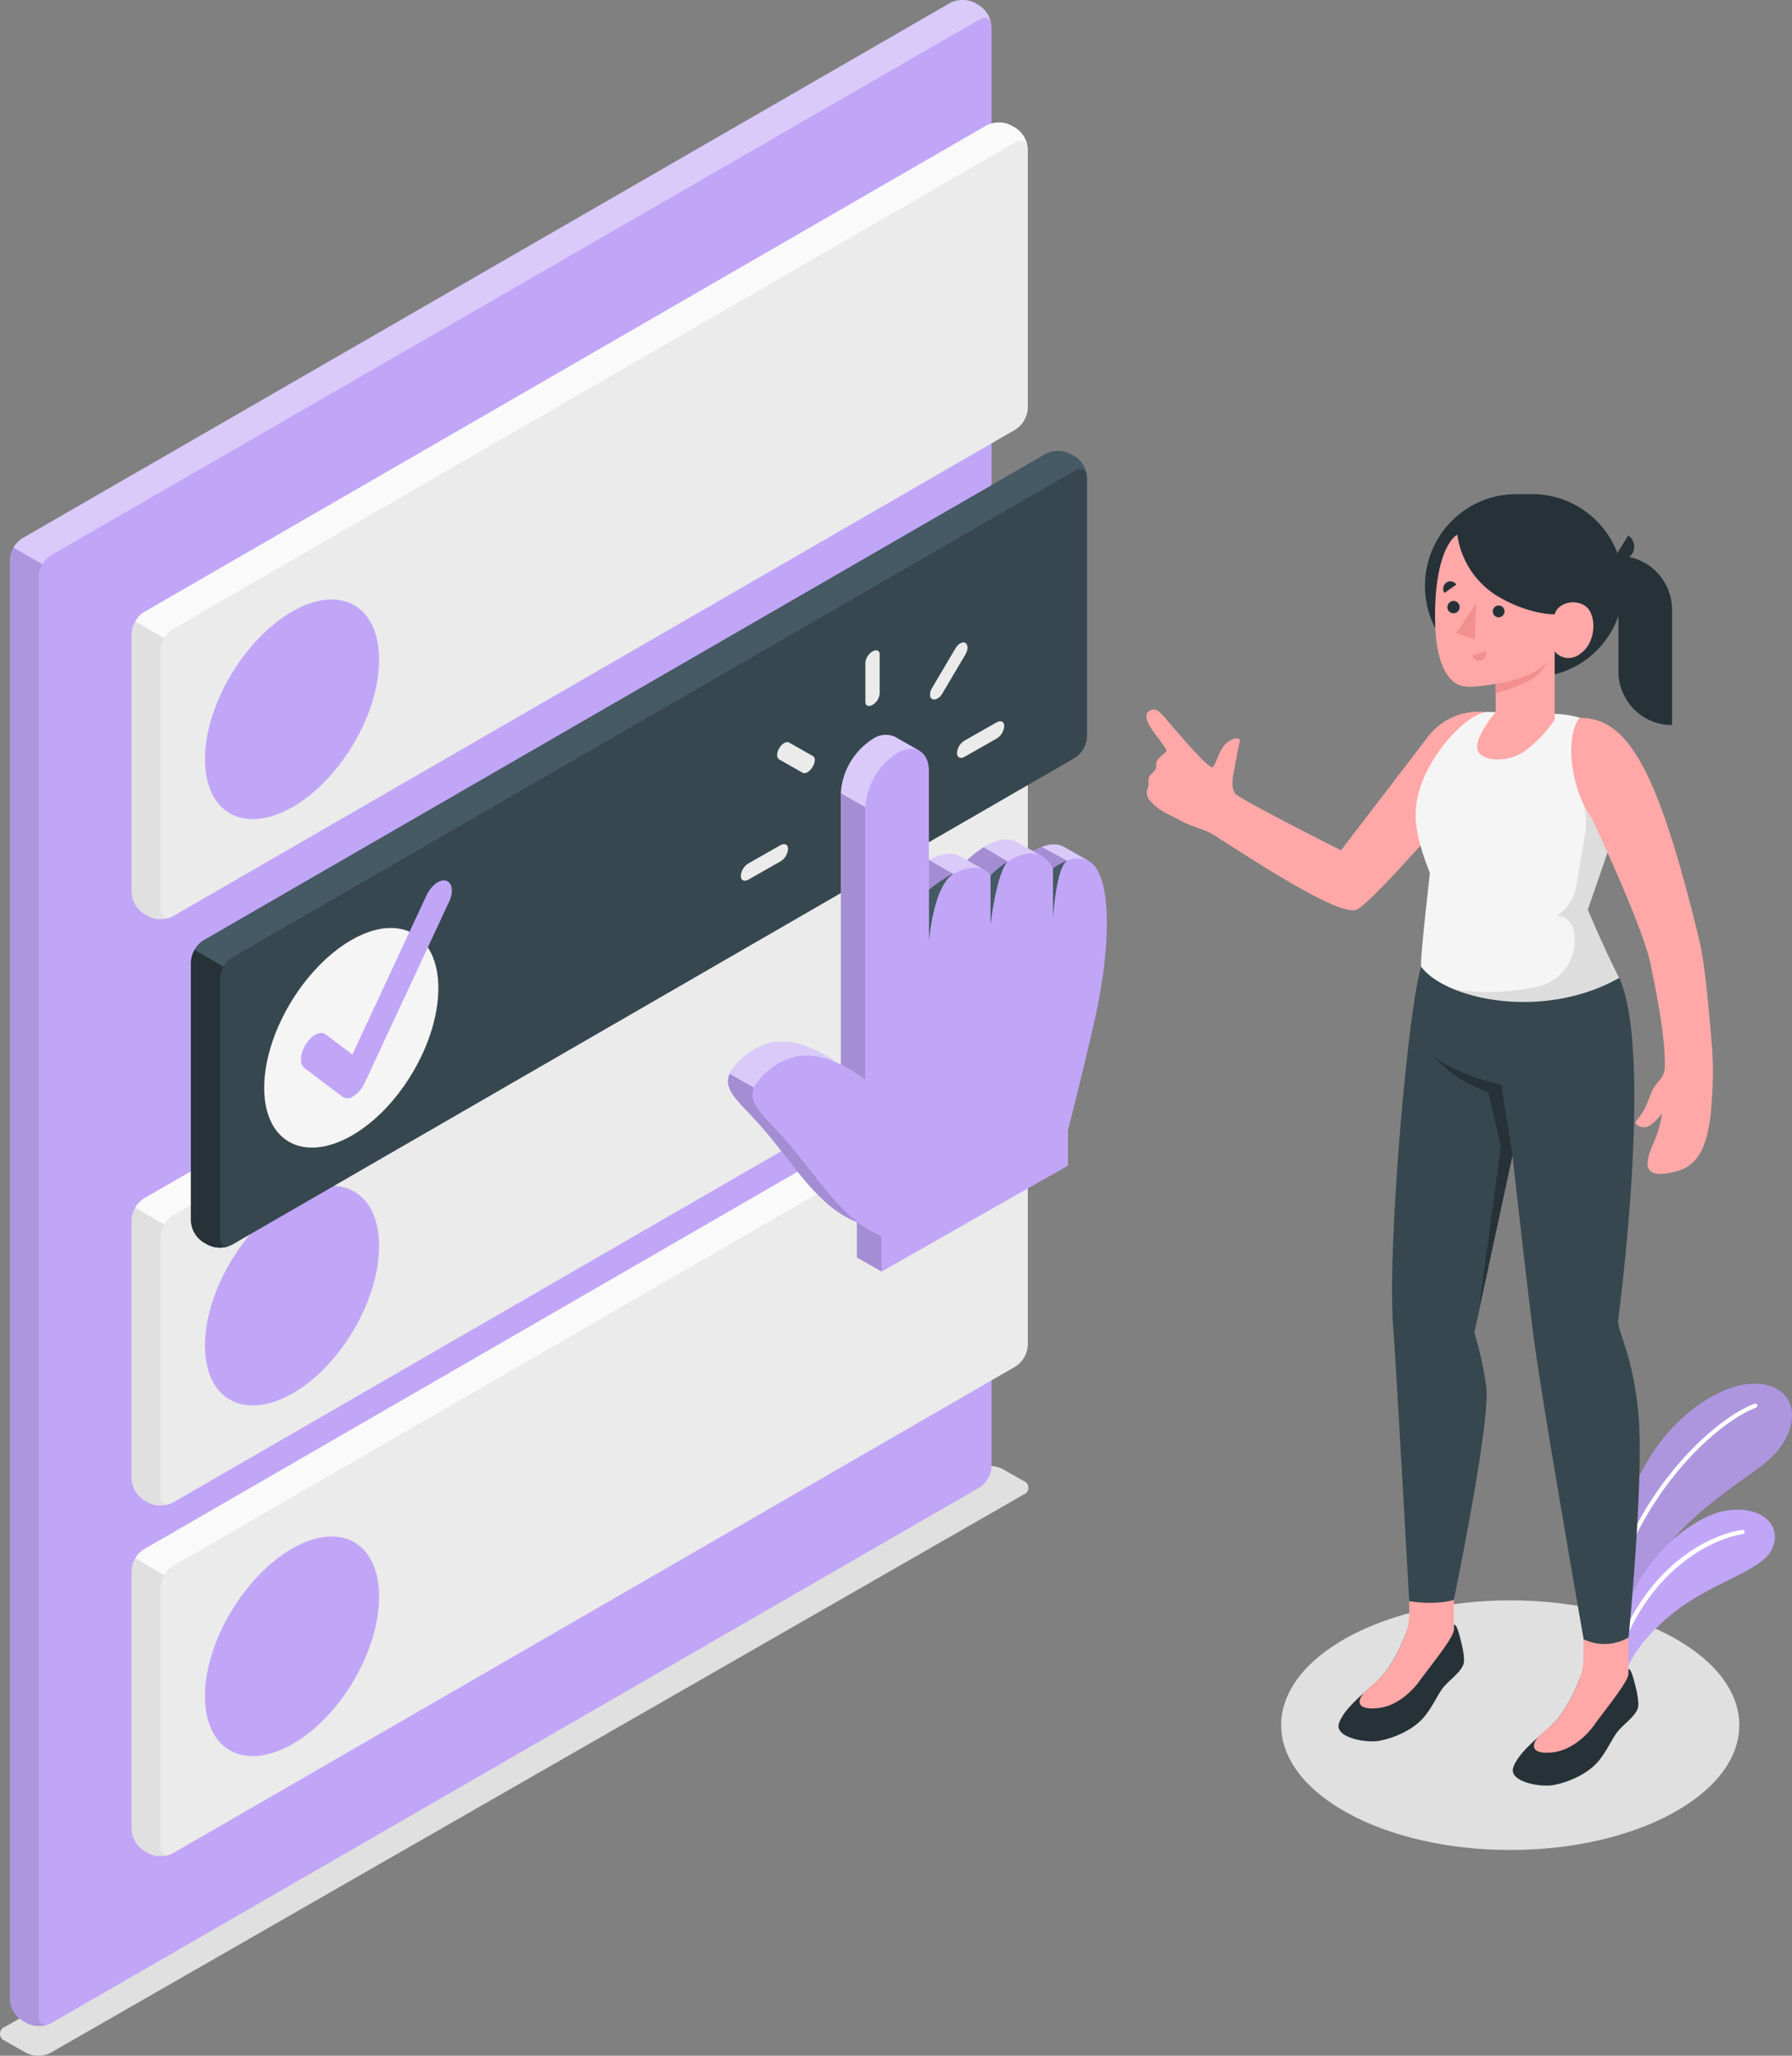 <?xml version="1.0" encoding="UTF-8"?>
<svg xmlns="http://www.w3.org/2000/svg" width="544" height="624">
  <rect width="100%" height="100%" fill="#808080" stroke="none"/>
  <g fill="none">
    <g transform="translate(0 445)" fill="#E0E0E0">
      <path d="M1.527 174.472l6.392 3.65a8.232 8.232 0 0 0 7.398 0L310.65 8.707a2.226 2.226 0 0 0 1.539-2.114c0-.962-.62-1.815-1.539-2.114l-6.34-3.6a8.232 8.232 0 0 0-7.4 0L1.528 170.225A2.243 2.243 0 0 0 0 172.35c0 .96.614 1.813 1.527 2.123z"></path>
      <ellipse cx="458.465" cy="78.657" rx="69.535" ry="37.884"></ellipse>
    </g>
    <g transform="translate(488 420)">
      <path d="M1.16 56.521C1.055 47.648 7.182 29.21 16.14 17.576 25.1 5.943 39.291-2.65 49.501.751c9.508 3.16 8.58 15.731-2.763 24.188-11.343 8.455-28.504 19.098-33.395 33.579L2.961 76.298 1.16 56.52z" fill="#C1A6F7"></path>
      <path d="M1.16 56.521C1.055 47.648 7.182 29.21 16.14 17.576 25.1 5.943 39.291-2.65 49.501.751c9.508 3.16 8.58 15.731-2.763 24.188-11.343 8.455-28.504 19.098-33.395 33.579L2.961 76.298 1.16 56.52z" fill="#000" opacity=".1"></path>
      <path d="M.662 68.676a.656.656 0 0 0 .567-.539c5.507-30.35 29.43-55.248 43.846-60.856a.662.662 0 0 0 .376-.852.63.63 0 0 0-.823-.365C29.921 11.778 5.552 37.093.01 67.912a.648.648 0 0 0 .104.481c.097.14.244.236.41.266l.138.018z" fill="#FFF"></path>
      <path d="M5.433 88c1.355-5 7.276-13.3 16.92-20.227 10.692-7.64 24.283-11.27 27.354-17.155 3.69-7.084-2.248-13.647-13.299-12.155C25.357 39.957 6.102 55.498 3.254 78.52L5.43 88h.002z" fill="#C1A6F7"></path>
      <path d="M3.15 82.791a.653.653 0 0 0 .55-.433c8.854-26.044 28.314-35.386 37.358-36.688a.659.659 0 0 0 .55-.73.644.644 0 0 0-.245-.43.631.631 0 0 0-.476-.125C30.882 45.826 11.542 55.34 2.481 81.94c-.113.335.063.7.394.816a.51.51 0 0 0 .275.034z" fill="#FFF"></path>
    </g>
    <g transform="translate(3)">
      <path d="M5.05 614.104l-1.297-.75A8.286 8.286 0 0 1 0 606.875v-436.95a8.337 8.337 0 0 1 3.754-6.497L285.458.896a8.312 8.312 0 0 1 7.506 0l1.28.75a8.27 8.27 0 0 1 3.753 6.496v436.935a8.27 8.27 0 0 1-3.753 6.496L12.557 614.104a8.312 8.312 0 0 1-7.507 0z" fill="#C1A6F7"></path>
      <path d="M297.962 7.546c-.255-1.945-1.825-2.66-3.701-1.587L12.54 168.508a7.743 7.743 0 0 0-2.645 2.796l-8.786-5.115a7.846 7.846 0 0 1 2.661-2.796L285.458.896a8.312 8.312 0 0 1 7.506 0l1.298.75a8.525 8.525 0 0 1 3.7 5.9z" fill="#FFF" opacity=".4"></path>
      <path d="M11.926 614.395a8.347 8.347 0 0 1-6.825-.29l-1.314-.75a8.27 8.27 0 0 1-3.736-6.497V169.923a7.534 7.534 0 0 1 1.092-3.683l8.786 5.116a7.857 7.857 0 0 0-1.211 3.632v436.95c0 2.15 1.432 3.156 3.208 2.457z" fill="#000" opacity=".1"></path>
      <path d="M42.021 456.075l-1.298-.75a8.286 8.286 0 0 1-3.752-6.48v-78.537a8.32 8.32 0 0 1 3.753-6.497L296.48 216.097a8.279 8.279 0 0 1 7.489 0l1.296.751a8.27 8.27 0 0 1 3.753 6.496v78.538a8.235 8.235 0 0 1-3.753 6.48L49.527 456.076a8.312 8.312 0 0 1-7.506 0z" fill="#EBEBEB"></path>
      <path d="M308.985 222.748c-.257-1.944-1.826-2.66-3.72-1.587L49.51 368.894a7.743 7.743 0 0 0-2.644 2.796l-8.787-5.115a7.692 7.692 0 0 1 2.662-2.813L296.48 216.046a8.279 8.279 0 0 1 7.49 0l1.296.751a8.406 8.406 0 0 1 3.72 5.951z" fill="#FAFAFA"></path>
      <path d="M48.879 456.382a8.312 8.312 0 0 1-6.825-.307l-1.33-.733a8.354 8.354 0 0 1-3.719-6.497v-78.537c.04-1.301.416-2.57 1.092-3.682l8.785 5.114a7.858 7.858 0 0 0-1.108 3.684v78.554c-.017 2.08 1.348 3.086 3.105 2.404z" fill="#E0E0E0"></path>
      <path d="M85.678 363.624c14.587-8.423 26.41-1.875 26.41 14.63 0 16.506-11.84 36.558-26.443 44.793-14.604 8.236-26.428 1.707-26.428-14.629 0-16.334 11.874-36.37 26.461-44.792v-.002z" fill="#C1A6F7"></path>
      <path d="M42.021 562.509l-1.298-.75a8.286 8.286 0 0 1-3.752-6.48v-78.538a8.32 8.32 0 0 1 3.753-6.496L296.48 322.531a8.279 8.279 0 0 1 7.489 0l1.296.75a8.252 8.252 0 0 1 3.753 6.497v78.538a8.235 8.235 0 0 1-3.753 6.478L49.527 562.51a8.312 8.312 0 0 1-7.506 0z" fill="#EBEBEB"></path>
      <path d="M308.985 329.164c-.257-1.944-1.826-2.643-3.72-1.57L49.51 475.327a7.828 7.828 0 0 0-2.644 2.78l-8.787-5.116a7.572 7.572 0 0 1 2.662-2.677L296.48 322.6a8.279 8.279 0 0 1 7.49 0l1.296.751a8.372 8.372 0 0 1 3.72 5.814z" fill="#FAFAFA"></path>
      <path d="M48.879 562.799a8.312 8.312 0 0 1-6.825-.29l-1.33-.75a8.303 8.303 0 0 1-3.719-6.497v-78.52a7.483 7.483 0 0 1 1.092-3.683l8.785 5.115a7.977 7.977 0 0 0-1.108 3.7v78.554c-.017 2.064 1.348 3.07 3.105 2.371z" fill="#E0E0E0"></path>
      <path d="M85.678 470.057c14.587-8.423 26.41-1.875 26.41 14.63 0 16.506-11.84 36.558-26.443 44.793-14.604 8.237-26.427 1.706-26.427-14.63 0-16.334 11.874-36.386 26.461-44.792z" fill="#C1A6F7"></path>
      <path d="M42.021 278.095l-1.298-.75a8.32 8.32 0 0 1-3.752-6.496v-78.47a8.286 8.286 0 0 1 3.753-6.48L296.48 38.12a8.279 8.279 0 0 1 7.489 0l1.296.749a8.235 8.235 0 0 1 3.753 6.48v78.537a8.27 8.27 0 0 1-3.753 6.497L49.527 278.096a8.312 8.312 0 0 1-7.506 0z" fill="#EBEBEB"></path>
      <path d="M308.985 44.75c-.257-1.943-1.826-2.642-3.72-1.568L49.51 190.913a7.555 7.555 0 0 0-2.644 2.78l-8.787-5.116a7.522 7.522 0 0 1 2.662-2.796L296.48 38.066a8.279 8.279 0 0 1 7.49 0l1.296.751a8.372 8.372 0 0 1 3.72 5.933z" fill="#FAFAFA"></path>
      <path d="M48.879 278.385a8.312 8.312 0 0 1-6.825-.29l-1.33-.75a8.303 8.303 0 0 1-3.737-6.53v-78.436a7.534 7.534 0 0 1 1.092-3.7l8.787 5.115a7.908 7.908 0 0 0-1.109 3.7v78.437c0 2.146 1.365 3.137 3.122 2.454z" fill="#E0E0E0"></path>
      <path d="M85.678 185.644c14.587-8.423 26.41-1.875 26.41 14.612 0 16.49-11.84 36.558-26.443 44.812-14.604 8.252-26.427 1.705-26.427-14.63s11.874-36.353 26.461-44.793v-.001z" fill="#C1A6F7"></path>
      <g>
        <path d="M60.003 377.81l-1.298-.75a8.27 8.27 0 0 1-3.752-6.497v-78.538a8.303 8.303 0 0 1 3.753-6.496l255.738-147.714a8.312 8.312 0 0 1 7.506 0l1.297.734a8.337 8.337 0 0 1 3.753 6.496v78.538a8.32 8.32 0 0 1-3.753 6.496L67.492 377.81a8.279 8.279 0 0 1-7.49 0z" fill="#37474F"></path>
        <path d="M326.967 144.466c-.257-1.945-1.826-2.66-3.72-1.57L67.492 290.627a7.743 7.743 0 0 0-2.66 2.78l-8.77-5.115a7.657 7.657 0 0 1 2.644-2.814l255.738-147.662a8.312 8.312 0 0 1 7.506 0l1.297.733a8.406 8.406 0 0 1 3.72 5.917z" fill="#455A64"></path>
        <path d="M66.86 378.1a8.347 8.347 0 0 1-6.824-.29l-1.313-.75a8.302 8.302 0 0 1-3.737-6.497v-78.538a7.551 7.551 0 0 1 1.11-3.682l8.768 5.115a7.824 7.824 0 0 0-1.09 3.683v78.555c-.035 2.08 1.245 3.086 3.087 2.404z" fill="#263238"></path>
        <path d="M103.66 285.341c14.587-8.405 26.41-1.858 26.41 14.63s-11.84 36.558-26.443 44.81c-14.604 8.254-26.445 1.706-26.427-14.629.017-16.334 11.874-36.387 26.461-44.81h-.001z" fill="#F5F5F5"></path>
        <path d="M104.258 332.795a2.867 2.867 0 0 1-3.242.153l-11.6-8.763c-1.554-1.177-1.366-4.4.425-7.23 1.792-2.831 4.505-4.16 6.04-2.985l8.086 6.121 22.47-48.237c1.398-3.018 4.076-5.115 5.988-4.519 1.91.597 2.32 3.411.904 6.378l-25.659 55.074a9.26 9.26 0 0 1-3.293 3.905l-.119.103z" fill="#C1A6F7"></path>
      </g>
    </g>
    <g transform="translate(221 195)">
      <path d="M109.566 66.37l-7.523-4.272c-3.268-1.838-7.263 0-9.374 1.26l-4.755-2.605c-5.69-3.404-13.61 3.693-15.375 5.378l-2.04-1.14c-6.036-3.574-17.017 6.007-17.017 6.007V35.224l4.772-2.263-7.592-4.323a6.889 6.889 0 0 0-6.744.698c-5.698 3.651-9.284 9.758-9.65 16.44v82.662c-6.919-5.106-14.32-8.17-20.754-7.03a20.898 20.898 0 0 0-12.556 8.51c-3.181 5.549 2.076 9.021 8.855 16.645 6.78 7.625 12.66 16.679 18.781 22.296a33.147 33.147 0 0 0 10.568 7.079v10.756l7.436 4.237 49.254-36.437v-10.773s7.021-27.605 9.27-39.144c2.162-11.097 4.15-28.813.432-38.003l4.03-.273-.018.069z" fill="#C1A6F7"></path>
      <path d="M109.566 66.37l-7.523-4.272c-3.268-1.838-7.263 0-9.374 1.26l-4.755-2.605c-5.69-3.404-13.61 3.693-15.375 5.378l-2.04-1.14c-6.036-3.574-17.017 6.007-17.017 6.007V35.224l4.772-2.263-7.592-4.323a6.889 6.889 0 0 0-6.744.698c-5.698 3.651-9.284 9.758-9.65 16.44v82.662c-6.919-5.106-14.32-8.17-20.754-7.03a20.898 20.898 0 0 0-12.556 8.51c-3.181 5.549 2.076 9.021 8.855 16.645 6.78 7.625 12.66 16.679 18.781 22.296a33.147 33.147 0 0 0 10.568 7.079v10.756l7.436 4.237 49.254-36.437v-10.773s7.021-27.605 9.27-39.144c2.162-11.097 4.15-28.813.432-38.003l4.03-.273-.018.069z" fill="#FFF" opacity=".4"></path>
      <path d="M54.035 161.37l-37.252-21.155-16.31-9.275c-2.073 5.003 2.96 8.509 9.323 15.674 6.728 7.574 12.66 16.679 18.782 22.295a33.146 33.146 0 0 0 10.566 7.08v10.705l7.436 4.237 10.878-8.05a3145.812 3145.812 0 0 0-3.423-21.51z" fill="#C1A6F7"></path>
      <path fill="#C1A6F7" d="M41.721 50.048L34.285 45.81 34.285 132.523 41.721 132.71z"></path>
      <path d="M100.158 71.934l5.776-4.186c-.138-.374-.241-.75-.397-1.106l2.11-.136-4.635-.205-7.731-4.204c-.903.357-1.777.784-2.612 1.277l2.422 1.378 5.067 7.184v-.002zm-20.46-1.242l5.414-4.05-7.471-4.459a32.784 32.784 0 0 0-5.033 3.914l5.189 2.961 1.902 1.634z" fill="#C1A6F7"></path>
      <path fill="#C1A6F7" d="M68.389 70.301L60.987 66.046 61.021 65.978 61.021 75.185 69.634 72.088z"></path>
      <g opacity=".15" transform="translate(0 45.81)" fill="#000">
        <path d="M54.035 115.559L16.783 94.405.473 85.13c-2.073 5.003 2.96 8.509 9.323 15.674 6.728 7.574 12.66 16.678 18.782 22.295a33.146 33.146 0 0 0 10.566 7.08v10.705l7.436 4.237 10.878-8.05a3145.805 3145.805 0 0 0-3.423-21.512z"></path>
        <path d="M41.721 4.238L34.285 0 34.285 86.712 41.721 86.899z"></path>
        <path d="M100.158 26.124l5.776-4.186c-.138-.375-.241-.75-.397-1.107l2.11-.136-4.635-.204-7.731-4.204c-.903.357-1.777.784-2.612 1.277l2.422 1.378 5.067 7.182zm-20.46-1.242l5.414-4.05-7.471-4.46a32.784 32.784 0 0 0-5.033 3.914l5.189 2.962 1.902 1.634z"></path>
        <path d="M68.389 24.49L60.987 20.236 61.021 20.168 61.021 29.375 69.634 26.277z"></path>
      </g>
      <path d="M46.58 191v-10.773a33.208 33.208 0 0 1-10.548-7.148c-6.122-5.616-12.107-14.739-18.782-22.295-6.676-7.557-12.106-11.113-8.855-16.645a20.898 20.898 0 0 1 12.556-8.51c6.467-1.14 13.835 1.975 20.752 7.03v-82.61c.363-6.68 3.942-12.786 9.633-16.441 5.327-3.03 9.65-.58 9.65 5.48v36.098s13.3-11.608 18.662-4.494c0 0 13.074-13.461 19.023-2.093 0 0 9.58-7.609 13.835 1.225 4.255 8.834 2.248 27.52 0 39.059-2.248 11.538-9.287 39.144-9.287 39.144V158.8L46.58 191z" fill="#C1A6F7"></path>
      <path d="M61.021 90.69s1.211-16.474 7.368-20.424h-.225a40.846 40.846 0 0 0-7.143 4.817v-.306a.353.353 0 0 0 0 .306V90.69zm18.678-20v15.08s1.73-15.505 5.188-19.249a30.449 30.449 0 0 0-5.188 4.17zm18.955-2.092v15.13s.933-15.232 4.271-17.478a16.871 16.871 0 0 0-4.271 2.35v-.002z" fill="#455A64"></path>
      <path d="M43.883 18.955c-1.21.68-2.18.288-2.18-.903V6.139a4.42 4.42 0 0 1 2.18-3.405c1.193-.68 2.161-.272 2.161.904V15.55a4.4 4.4 0 0 1-2.16 3.405zM25.655 37.828c-.847 1.429-2.214 2.212-3.061 1.702l-7.04-4c-.846-.477-.846-2.043 0-3.404.848-1.446 2.215-2.23 3.062-1.703l7.039 4c.916.392.916 1.958 0 3.405zM18.2 62.556v.34a4.725 4.725 0 0 1-2.335 3.608L6.252 71.97c-1.28.732-2.334.306-2.334-.97v-.341a4.777 4.777 0 0 1 2.334-3.607l9.615-5.464c1.296-.732 2.335-.306 2.335.97l-.001-.001zm51.346-28.83v-.34a4.725 4.725 0 0 1 2.336-3.626l9.615-5.462c1.28-.732 2.334-.29 2.334.97v.34a4.777 4.777 0 0 1-2.334 3.608l-9.615 5.463c-1.263.732-2.336.306-2.336-.953zm-7.574-16.543c-.847-.476-.847-2.024 0-3.404L69.01 1.87C69.858.42 71.225-.363 72.073.165c.847.493.847 2.042 0 3.49l-7.04 11.913c-.777 1.327-2.161 2.11-3.06 1.616v-.001z" fill="#EBEBEB"></path>
    </g>
    <g transform="translate(348 150)">
      <path d="M132.684 358.508v-1.951c-.766 2.276-4.312 12.117-9.682 17.115-4.279 3.92-10.125 8.437-11.608 12.801-1.482 4.364 8.131 6.076 12.12 5.375 4.653-.84 10.653-3.423 13.925-7.513 2.301-2.842 3.768-6.197 5.404-8.438 1.637-2.243 5.42-4.707 6.323-7.291.477-1.42-.101-4.536-.783-7.154-.683-2.62-1.313-5.05-2.131-4.827v1.506a10.744 10.744 0 0 1-6.818 2.294c-2.011 0-6.766-.411-6.75-1.918v.001z" fill="#263238"></path>
      <path d="M119.115 377.044c1.33-1.182 2.677-2.345 3.887-3.423 3.75-3.423 6.613-9.277 8.267-13.265a18.893 18.893 0 0 0 1.415-7.171v-7.753h13.636v12.973c-.648 2.823-6.818 10.27-10.414 15.267-2.37 3.285-6.818 7.462-12.256 8.197-5.233.685-7.842-.94-4.534-4.825h-.001z" fill="#FFA8A7"></path>
      <path d="M79.793 345.072v-1.95c-.767 2.292-4.33 12.134-9.7 17.114-4.279 3.92-10.125 8.455-11.608 12.819-1.482 4.365 8.131 6.076 12.12 5.357 4.653-.822 10.653-3.423 13.926-7.497 2.3-2.84 3.767-6.212 5.403-8.437 1.637-2.225 5.437-4.724 6.324-7.307.477-1.422-.102-4.52-.784-7.138-.682-2.619-1.313-5.134-2.13-4.843v1.49a10.694 10.694 0 0 1-6.818 2.31c-1.944 0-6.75-.395-6.734-1.918z" fill="#263238"></path>
      <path d="M66.224 363.624c1.312-1.197 2.66-2.344 3.87-3.422 3.75-3.423 6.613-9.294 8.267-13.281a18.739 18.739 0 0 0 1.43-7.154v-7.77h13.553v12.973c-.649 2.841-6.818 10.354-10.416 15.266-2.368 3.286-6.818 7.48-12.255 8.198-5.165.685-7.773-.924-4.449-4.809v-.001z" fill="#FFA8A7"></path>
      <path d="M143.559 146.846c10.517 23.054-.392 104.299-.392 104.299.323 3.732 4.585 11.108 6.17 27.572 1.876 19.46-2.949 68.323-2.949 68.323a14.606 14.606 0 0 1-13.635.548s-12.921-73.595-15.342-92.934c-2.148-16.893-6.272-53.981-6.272-53.981l-11.574 53.913a101.333 101.333 0 0 1 3.665 16.67c1.108 11.381-9.886 64.369-9.886 64.369s-4.671 1.711-13.552.41c0 0-3.886-70.325-4.908-84.034-1.705-23.02 4.363-94.868 8.522-108.492l60.153 3.338z" fill="#37474F"></path>
      <path d="M111.139 200.673l-3.41-21.428s-14.454-2.995-21-9.19a37.286 37.286 0 0 0 17.046 11.398l3.835 16.499-6.698 49.924 10.227-47.203z" fill="#263238"></path>
      <path d="M102.564 66.098a19.45 19.45 0 0 0-17.266 7.77c-5.42 7.12-26.2 34.23-26.2 34.23S28.419 92.695 26.97 90.881c-1.449-1.815-.648-5.511-.238-7.53.409-2.02 1.108-6.556 1.55-7.823.785-2.207-2.472-1.608-4.397.463-1.927 2.07-2.761 6.11-3.733 6.846-.972.736-8.233-7.72-11.778-11.776-3.546-4.055-5.114-6.846-7.551-5.22-1.705 1.198-.614 3.612 1.926 7.086a46.962 46.962 0 0 1 3.272 4.621c.29.616-.63 1.113-1.005 1.455-.682.616-1.91 1.712-1.995 2.584a8.059 8.059 0 0 1-.102 1.575c-.324 1.164-1.705 1.712-2.147 2.84-.29.806 0 1.712-.137 2.585-.103.548-.41 1.044-.512 1.61a3.825 3.825 0 0 0 1.143 2.977c2.471 2.978 5.864 4.107 9.118 5.922 2.71 1.506 5.506 2.156 8.626 3.542 3.119 1.386 39.289 26.58 45.017 23.397 5.726-3.184 35.282-37.653 35.282-37.653 8.523-14.222 3.255-22.284 3.255-22.284z" fill="#FFA8A7"></path>
      <path d="M125.014 66.731c13.465.941 14.42 7.48 17.795 14.617a23.261 23.261 0 0 1 .63 17.457l-9.425 27.28s4.397 10.68 9.512 20.761c-23.575 13.214-53.012 6.265-60.104-3.423-.306-2.054 1.517-18.038 2.643-28.48-4.16-10.456-5.25-17.115-3.494-23.96 3.255-12.836 15.868-25.33 21.46-24.885l20.982.633z" fill="#F5F5F5"></path>
      <path d="M112.042 55.52h5.233c7.315 0 14.332-2.92 19.501-8.117a27.733 27.733 0 0 0 8.061-19.59C144.827 12.448 132.422 0 117.121 0h-4.926C96.931.047 84.582 12.485 84.582 27.812c-.028 15.261 12.26 27.662 27.46 27.708z" fill="#263238"></path>
      <path d="M159.582 70.102c-8.987-.009-16.27-7.32-16.278-16.344V18.741c4.32 0 8.462 1.724 11.516 4.794a16.379 16.379 0 0 1 4.762 11.568v35z" fill="#263238"></path>
      <path d="M146.286 12.545l-4.074 6.571a3.737 3.737 0 0 0 5.318-1.077 4.1 4.1 0 0 0-1.243-5.494h-.001z" fill="#263238"></path>
      <path d="M94.4 12.288c-3.188 1.882-7.125 9.927-6.732 26.803.323 14.307 4.942 17.833 7.261 18.826 2.318.993 6.818.393 11.13-.343v8.558s-5.999 7-5.625 10.937c.375 3.937 8.676 4.86 14.301 1.026a36.75 36.75 0 0 0 9.222-9.704V47.717a5.424 5.424 0 0 0 7.721.735c4.807-3.2 4.994-11.125 2.199-13.964-2.796-2.842-8.813-1.934-9.92 1.984 0 0-6.938.256-16.159-4.826a26.048 26.048 0 0 1-13.397-19.358z" fill="#FFA8A7"></path>
      <path d="M105.156 35.496a1.794 1.794 0 0 0 1.7 1.877c.984.05 1.823-.71 1.876-1.698a1.794 1.794 0 0 0-1.684-1.89 1.86 1.86 0 0 0-1.892 1.711z" fill="#263238"></path>
      <path d="M103.093 47.63l-4.16 1.319c.151.563.523 1.04 1.03 1.324a2.142 2.142 0 0 0 1.665.182 2.295 2.295 0 0 0 1.465-2.824z" fill="#F28F8F"></path>
      <path d="M90.48 29.985l3.613-2.533a2.108 2.108 0 0 0-3-.617 2.334 2.334 0 0 0-.613 3.151zm.92 4.212c-.037.486.122.968.443 1.335.32.367.776.589 1.261.615a1.857 1.857 0 0 0 1.814-1.02 1.87 1.87 0 0 0-.266-2.07 1.853 1.853 0 0 0-2.009-.533 1.863 1.863 0 0 0-1.243 1.671v.002z" fill="#263238"></path>
      <path fill="#F28F8F" d="M100.059 33.169L99.769 44.003 94.093 42.24z"></path>
      <path d="M106.06 57.61c4.584-.6 14.01-3.322 15.476-7.052a9.756 9.756 0 0 1-3.307 4.774c-2.812 2.414-12.17 5.135-12.17 5.135v-2.858z" fill="#F28F8F"></path>
      <path d="M118.98 149.413c3.732-.863 6.96-3.199 8.954-6.48a14.341 14.341 0 0 0 1.647-10.959 5.118 5.118 0 0 0-5.01-3.92 13.831 13.831 0 0 0 5.897-8.814l2.864-17.115a19.827 19.827 0 0 0-.734-8.3l9.478-11.006 1.704 1.216a23.744 23.744 0 0 1-.392 14.753l-9.374 27.298s4.397 10.68 9.512 20.76a60.714 60.714 0 0 1-50.37 3.423 68.673 68.673 0 0 0 25.823-.856h.001z" fill="#000" opacity=".1"></path>
      <path d="M167.678 134.66c-12.239-50.231-21.29-66.988-36.153-66.747-4.347 5.134-3.137 20.948 3.715 30.498 0 0 15.342 32.4 17.745 43.917 2.13 10.115 4.568 22.848 4.414 31.543a6.364 6.364 0 0 1-1.704 4.142c-2.795 3.046-2.795 5.494-4.619 8.848-1.415 2.636-2.967 3.63-2.523 4.211a3.4 3.4 0 0 0 4.603.342 17.508 17.508 0 0 0 3.408-3.423 35.005 35.005 0 0 1-2.76 9.327c-3.137 7.103-2.37 10.731 7.174 8.2 5.984-1.593 9.75-6.59 10.654-21.052.432-5.319.484-10.66.154-15.986-1.21-13.692-2.13-25.741-4.108-33.82z" fill="#FFA8A7"></path>
    </g>
  </g>
</svg>
